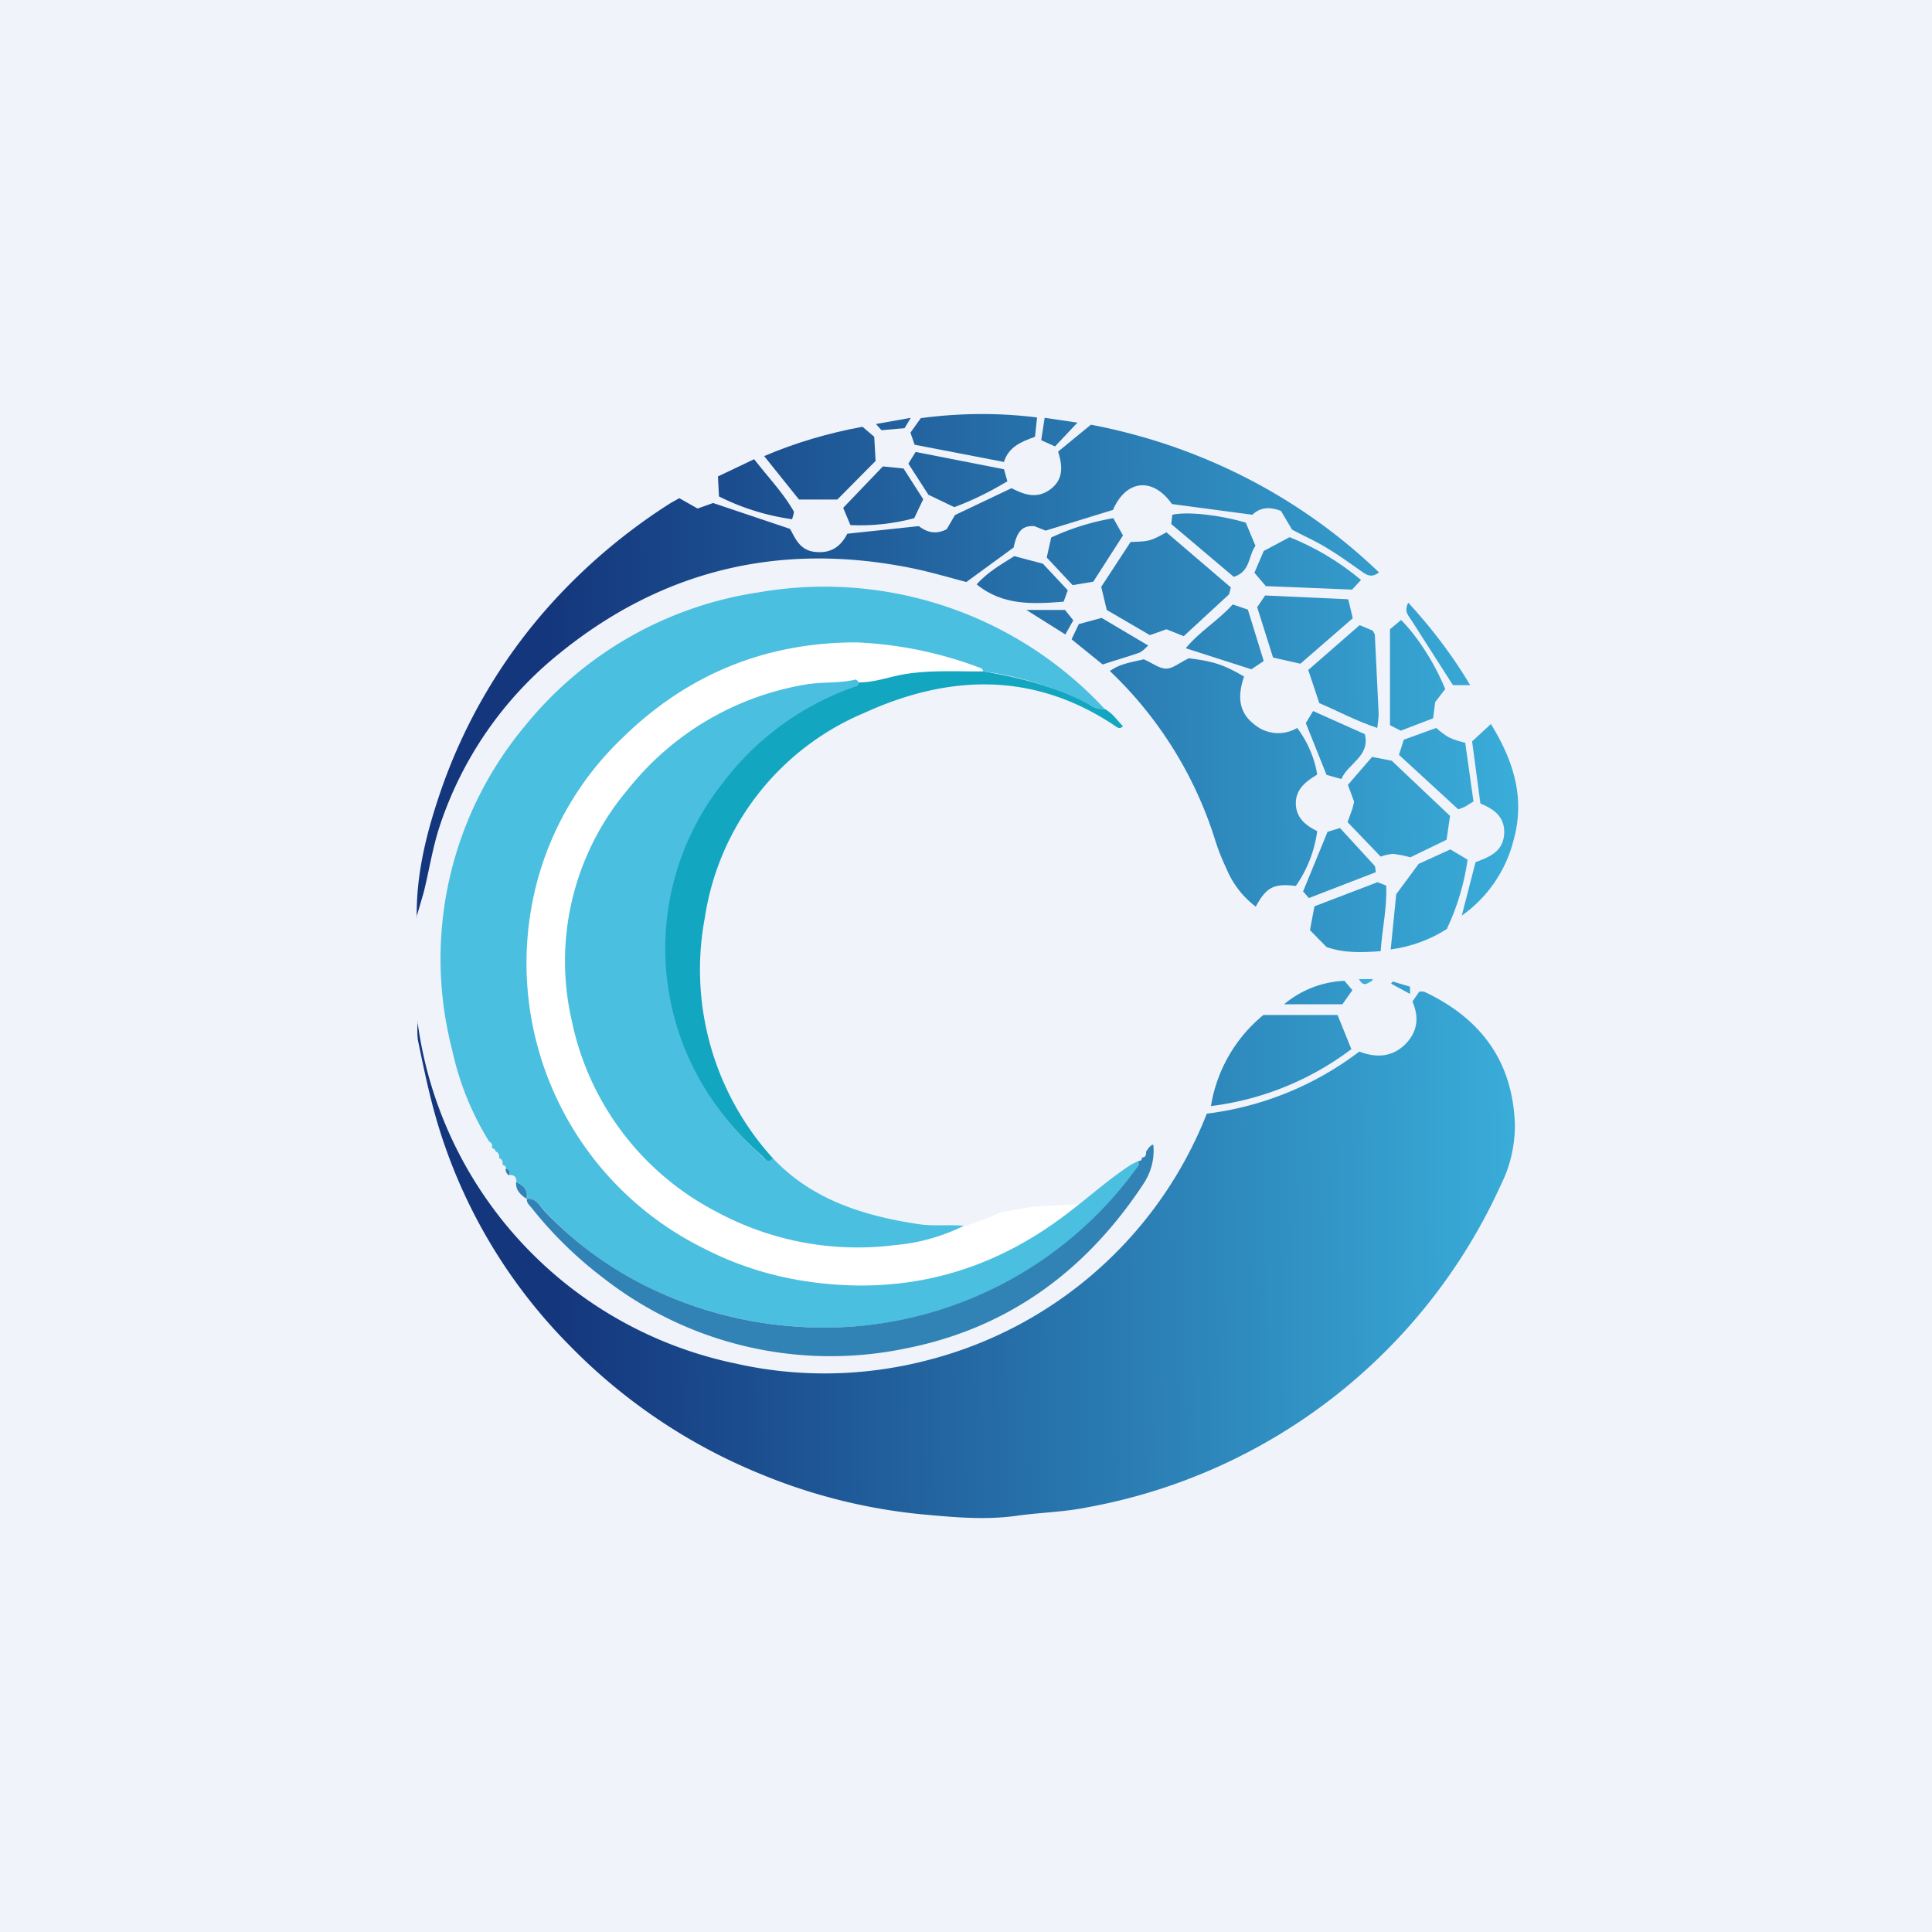 <svg width="56" height="56" viewBox="0 0 56 56" xmlns="http://www.w3.org/2000/svg"><path fill="#F0F3FA" d="M0 0h56v56H0z"/><path d="M12.08 26.6c-.02-1.21.26-2.37.64-3.51a15.8 15.8 0 0 1 3.42-5.77 16.8 16.8 0 0 1 3.3-2.74l.25-.14.53.3.45-.16 2.23.75c.14.24.27.64.76.67.45.04.72-.18.9-.53l2.07-.22c.18.13.44.28.81.09l.24-.41 1.64-.78c.35.18.73.33 1.13.03.38-.29.35-.67.22-1.09l.95-.78c3.16.6 6.06 2.08 8.35 4.28-.24.19-.39.05-.55-.06-.31-.22-.62-.44-.95-.64-.32-.2-.67-.35-1.02-.54l-.32-.54c-.38-.15-.64-.07-.83.11l-2.33-.31c-.55-.78-1.32-.72-1.71.17l-1.95.6-.33-.13c-.35-.02-.5.15-.6.62l-1.37 1c-.53-.14-1.07-.3-1.62-.41-3.81-.76-7.22.07-10.2 2.5a10.74 10.74 0 0 0-3.44 4.97c-.21.63-.31 1.3-.47 1.94l-.21.72.01.01Z" fill="url(#a0z5brg4w)"/><path d="M37.56 25.68c-.64-.08-.86.04-1.16.6a2.64 2.64 0 0 1-.85-1.1 6.3 6.3 0 0 1-.35-.9 11.49 11.49 0 0 0-3.03-4.83c.3-.22.67-.26.98-.34.24.1.45.27.65.27s.4-.18.66-.3c.71.09 1 .18 1.6.53-.17.5-.2 1.01.3 1.39a1.08 1.08 0 0 0 1.24.1c.3.4.5.86.58 1.35-.3.19-.6.39-.62.8-.01.41.23.65.62.84a3.59 3.59 0 0 1-.62 1.59Z" fill="url(#b0z5brg4w)"/><path d="M35.68 17.02c-.04.13-.04.2-.07.22l-1.3 1.2-.5-.2-.48.17-1.25-.73-.16-.67.85-1.3c.56-.02.56-.02 1.04-.28l1.87 1.6Z" fill="url(#c0z5brg4w)"/><path d="m39.06 23.83.14-.39.05-.2-.18-.49.7-.81.57.11 1.69 1.6-.1.69-1.05.51a3.29 3.29 0 0 0-.5-.1 1.4 1.4 0 0 0-.36.08l-.96-1Z" fill="url(#d0z5brg4w)"/><path d="m25.34 12.66.04.7-1.11 1.12h-1.11l-1.01-1.26c.91-.39 1.87-.67 2.85-.85l.34.29Z" fill="url(#e0z5brg4w)"/><path d="M41.95 26.92c-.5.32-1.05.52-1.64.6l.16-1.6.65-.88.92-.42.5.3c-.1.69-.3 1.37-.6 2Z" fill="url(#f0z5brg4w)"/><path d="m38.24 20.38-.32-.96 1.49-1.3.38.16.06.11.11 2.28c0 .14-.02.29-.04.43-.63-.21-1.16-.5-1.68-.72Z" fill="url(#g0z5brg4w)"/><path d="M43.21 20.98c.65 1.05 1 2.13.67 3.34a3.82 3.82 0 0 1-1.51 2.22l.4-1.55c.4-.15.8-.3.83-.83.02-.5-.31-.71-.69-.87l-.24-1.8.54-.5Z" fill="url(#h0z5brg4w)"/><path d="m37.7 19.24-.8-.18-.46-1.46.23-.34 2.41.11.13.55-1.52 1.32Z" fill="url(#i0z5brg4w)"/><path d="m30.06 12.1-.06.56c-.38.14-.76.28-.9.73l-2.59-.5-.12-.35.3-.42c1.12-.15 2.25-.16 3.37-.02Z" fill="url(#j0z5brg4w)"/><path d="m41.9 19.96-.3.39-.06.47-.94.36-.31-.16v-2.78l.32-.27c.45.45.95 1.2 1.28 2Z" fill="url(#k0z5brg4w)"/><path d="M40.02 27.57c-.55.04-1.06.06-1.57-.12l-.48-.49.13-.69 1.83-.7.25.1c.03.64-.12 1.25-.16 1.9Z" fill="url(#l0z5brg4w)"/><path d="m36.7 17-.34-.4.27-.63.75-.4c.75.3 1.45.72 2.07 1.24l-.26.28-2.48-.1Z" fill="url(#m0z5brg4w)"/><path d="m42.47 21.53.24 1.7-.24.15-.2.08-1.72-1.58.14-.44.94-.34c.11.1.23.19.36.27.15.07.31.12.48.16Z" fill="url(#n0z5brg4w)"/><path d="m29.1 13.6.1.35c-.5.3-1 .55-1.54.75l-.75-.36-.58-.9.21-.34 2.55.5Z" fill="url(#o0z5brg4w)"/><path d="m25.6 13.52.59.06.57.89-.26.55c-.6.16-1.22.23-1.85.2l-.21-.5 1.15-1.2Z" fill="url(#p0z5brg4w)"/><path d="m31.69 16.86-.6.1-.75-.8.13-.58a7.13 7.13 0 0 1 1.8-.56l.28.5-.86 1.34Z" fill="url(#q0z5brg4w)"/><path d="M36.39 15.82c-.21.29-.14.75-.63.9l-1.81-1.53.03-.27c.44-.1 1.4.01 2.13.23l.28.67Z" fill="url(#r0z5brg4w)"/><path d="M28.3 16.95c.32-.37.74-.6 1.1-.83l.83.22.72.77-.12.33c-.88.07-1.76.12-2.52-.5Z" fill="url(#s0z5brg4w)"/><path d="m36.63 19.16-.36.24-1.9-.61c.4-.49.94-.8 1.36-1.27l.44.15.46 1.49Z" fill="url(#t0z5brg4w)"/><path d="m37.94 26.03-.17-.19.71-1.73.36-.11 1 1.09c.03.03.02.09.04.19l-1.94.75Z" fill="url(#u0z5brg4w)"/><path d="M22.96 15.05a6.82 6.82 0 0 1-2.12-.66l-.03-.58 1.05-.5c.4.52.83.96 1.14 1.5.03.04-.01.12-.04.24Z" fill="url(#v0z5brg4w)"/><path d="m38.88 22.58-.43-.12-.6-1.5.21-.35 1.5.67c.16.64-.48.84-.68 1.3Z" fill="url(#w0z5brg4w)"/><path d="m31.06 18.53.21-.44.66-.18 1.35.8c-.1.1-.18.18-.26.21-.34.12-.7.22-1.06.34l-.9-.73Z" fill="url(#x0z5brg4w)"/><path d="M42.62 19.86h-.5a.95.95 0 0 1-.07-.1l-1.15-1.8c-.1-.14-.2-.26-.08-.49.68.74 1.29 1.54 1.8 2.4Z" fill="url(#y0z5brg4w)"/><path d="M29.75 17.68h1.12l.24.3-.23.41-1.13-.71Z" fill="url(#z0z5brg4w)"/><path d="m30.18 12.76.1-.65.95.14-.65.69-.4-.18Z" fill="url(#aa0z5brg4w)"/><path d="m26.4 12.11-.18.3-.67.06-.16-.18 1.01-.18Z" fill="url(#ab0z5brg4w)"/><path d="M12.1 29.6a11.7 11.7 0 0 0 9.21 9.92c1.85.42 3.77.38 5.6-.1a11.85 11.85 0 0 0 8.07-7.14 9.15 9.15 0 0 0 4.42-1.8c.47.18.92.17 1.3-.18.38-.36.45-.79.24-1.27l.2-.29h.13c1.67.78 2.58 2.04 2.64 3.86 0 .6-.13 1.19-.4 1.73a16.38 16.38 0 0 1-11.99 9.36c-.68.14-1.39.15-2.08.25-.89.12-1.77.04-2.65-.04a16.35 16.35 0 0 1-4.78-1.19 16.37 16.37 0 0 1-5.5-3.71 15.4 15.4 0 0 1-3.94-6.84c-.18-.67-.32-1.35-.46-2.03a2.67 2.67 0 0 1 0-.53Z" fill="url(#ac0z5brg4w)"/><path d="M36.62 29.42h2.15l.4.99a8.48 8.48 0 0 1-4.07 1.65 4.3 4.3 0 0 1 1.52-2.64Z" fill="url(#ad0z5brg4w)"/><path d="M37.22 29.11a2.9 2.9 0 0 1 1.75-.68l.23.27-.29.41h-1.7Z" fill="url(#ae0z5brg4w)"/><path d="m40.37 28.45.5.15v.21l-.55-.3.05-.06Z" fill="url(#af0z5brg4w)"/><path d="M39.4 28.38h.39l-.02.05c-.12.05-.24.21-.38-.05Z" fill="#3AAEDA"/><path d="M24.62 20.33c.09 0 4.48-.76 4.48-.76s-.68-1.01-.97-1.07c-.3-.06-6.8-.52-6.9-.52-.09 0-4.04 2.35-4.04 2.35s-1.65 2.5-1.65 2.6c0 .08-1.14 4.56-1.12 5.1.01.53.55 4.63.7 4.78.15.15 4.8 3.48 4.8 3.48l3.56 1.36 3.39.13 2.72-.83 2.28-2.08-1.9.1-.97.17c-.34.16-.7.3-1.06.4-1.62.35-3.89.4-4.03.4a7.7 7.7 0 0 1-1.53-.38c-.24-.13-1.6-.43-1.6-.43l-.3-.65s-.47-1.14-.53-1.2c-.06-.06-.21-2.95-.24-3.02-.03-.07-.12-1.84-.15-1.93-.03-.09-.72-1.29-.7-1.46.04-.17 1.33-2.55 1.39-2.73.06-.17.09-1.6.18-1.68.09-.1 2.72-1.55 2.87-1.75.15-.2 1.32-.38 1.32-.38Z" fill="#fff"/><path d="M14.18 33.09a8.36 8.36 0 0 1-1.07-2.64 10.53 10.53 0 0 1 2.1-9.4 10.75 10.75 0 0 1 6.78-3.88 11.08 11.08 0 0 1 10.03 3.38.74.74 0 0 1-.46-.14 9.56 9.56 0 0 0-3.06-.95c-.01-.07-.07-.1-.14-.12a11.42 11.42 0 0 0-3.54-.72c-2.66 0-4.94.95-6.81 2.8a8.93 8.93 0 0 0-2.65 5.15 9.22 9.22 0 0 0 5.07 9.63c1.03.53 2.16.86 3.32.99 2.6.3 4.92-.35 6.99-1.87.69-.5 1.32-1.09 2.04-1.56l.22-.11a.22.22 0 0 1-.04.22 11.19 11.19 0 0 1-9.9 4.58c-1.46-.1-2.88-.48-4.2-1.1a10.37 10.37 0 0 1-3.08-2.26c-.14-.14-.24-.37-.51-.34.05-.25-.1-.4-.3-.49 0-.13-.05-.21-.2-.2 0-.08 0-.16-.1-.19a.1.1 0 0 0-.03-.07.11.11 0 0 0-.07-.03c0-.08 0-.17-.1-.2v.01c0-.08 0-.17-.1-.2a.13.13 0 0 0-.03-.06.14.14 0 0 0-.07-.04l-.01-.02v-.03c.01-.03 0-.06-.01-.08a.16.16 0 0 0-.07-.06Z" fill="#4BBFDF"/><path d="M22.4 33.57c1.13 1.2 2.62 1.67 4.21 1.91.43.07.88.01 1.33.05-.63.31-1.3.5-2 .56a8.6 8.6 0 0 1-5.16-.96 8.08 8.08 0 0 1-4.21-5.56 7.7 7.7 0 0 1 1.64-6.7 8.33 8.33 0 0 1 5.15-3.03c.48-.08.96-.03 1.43-.14.03-.01.08.05.11.08a.33.33 0 0 1-.21.18 8.2 8.2 0 0 0-3.7 2.69 7.75 7.75 0 0 0-.48 9c.43.7.97 1.32 1.58 1.86.09.08.17.25.3.06Z" fill="#4BBFDF"/><path d="M22.4 33.57c-.14.19-.22.02-.3-.06a8.43 8.43 0 0 1-1.6-1.85 7.75 7.75 0 0 1 .48-9.01 8.2 8.2 0 0 1 3.84-2.76.33.33 0 0 0 .08-.11c.42 0 .82-.14 1.22-.22.79-.15 1.59-.09 2.38-.1 1.06.18 2.1.44 3.06.95.13.1.3.15.46.14.23.12.36.33.53.5-.1.1-.17.03-.23-.01-2.34-1.57-4.8-1.5-7.26-.38a7.68 7.68 0 0 0-4.63 5.94 8.13 8.13 0 0 0 1.97 6.97Z" fill="#13A6C0"/><path d="M15.27 34.75c.27-.03.37.2.5.34.88.93 1.93 1.7 3.1 2.26 1.3.62 2.73 1 4.18 1.1a11.19 11.19 0 0 0 9.96-4.68l-.01-.12H33c.07 0 .1-.03.1-.1.12 0 .12-.09.12-.17.06-.08.1-.17.2-.2h.01c.04.4-.06.78-.27 1.11-1.64 2.5-3.9 4.21-6.93 4.8a10.7 10.7 0 0 1-8.76-2.06A11.56 11.56 0 0 1 15.4 35c-.06-.07-.14-.14-.13-.25ZM14.96 34.26c.22.1.36.24.3.49-.17-.12-.32-.25-.3-.49ZM14.66 33.87c.12.03.12.11.1.2a.17.17 0 0 1-.08-.08.16.16 0 0 1-.02-.12Z" fill="#3183B6"/><defs><linearGradient id="a0z5brg4w" x1="44.15" y1="19.21" x2="12.71" y2="19.58" gradientUnits="userSpaceOnUse"><stop stop-color="#3AAEDA"/><stop offset=".9" stop-color="#14367C"/></linearGradient><linearGradient id="b0z5brg4w" x1="44.18" y1="22.58" x2="12.75" y2="22.95" gradientUnits="userSpaceOnUse"><stop stop-color="#3AAEDA"/><stop offset=".9" stop-color="#14367C"/></linearGradient><linearGradient id="c0z5brg4w" x1="44.12" y1="16.82" x2="12.68" y2="17.19" gradientUnits="userSpaceOnUse"><stop stop-color="#3AAEDA"/><stop offset=".9" stop-color="#14367C"/></linearGradient><linearGradient id="d0z5brg4w" x1="44.19" y1="23.35" x2="12.76" y2="23.72" gradientUnits="userSpaceOnUse"><stop stop-color="#3AAEDA"/><stop offset=".9" stop-color="#14367C"/></linearGradient><linearGradient id="e0z5brg4w" x1="44.08" y1="13.21" x2="12.64" y2="13.57" gradientUnits="userSpaceOnUse"><stop stop-color="#3AAEDA"/><stop offset=".9" stop-color="#14367C"/></linearGradient><linearGradient id="f0z5brg4w" x1="44.22" y1="26.03" x2="12.79" y2="26.4" gradientUnits="userSpaceOnUse"><stop stop-color="#3AAEDA"/><stop offset=".9" stop-color="#14367C"/></linearGradient><linearGradient id="g0z5brg4w" x1="44.15" y1="19.57" x2="12.72" y2="19.93" gradientUnits="userSpaceOnUse"><stop stop-color="#3AAEDA"/><stop offset=".9" stop-color="#14367C"/></linearGradient><linearGradient id="h0z5brg4w" x1="44.2" y1="23.75" x2="12.76" y2="24.11" gradientUnits="userSpaceOnUse"><stop stop-color="#3AAEDA"/><stop offset=".9" stop-color="#14367C"/></linearGradient><linearGradient id="i0z5brg4w" x1="44.13" y1="18.18" x2="12.7" y2="18.54" gradientUnits="userSpaceOnUse"><stop stop-color="#3AAEDA"/><stop offset=".9" stop-color="#14367C"/></linearGradient><linearGradient id="j0z5brg4w" x1="44.07" y1="12.53" x2="12.63" y2="12.89" gradientUnits="userSpaceOnUse"><stop stop-color="#3AAEDA"/><stop offset=".9" stop-color="#14367C"/></linearGradient><linearGradient id="k0z5brg4w" x1="44.15" y1="19.54" x2="12.72" y2="19.9" gradientUnits="userSpaceOnUse"><stop stop-color="#3AAEDA"/><stop offset=".9" stop-color="#14367C"/></linearGradient><linearGradient id="l0z5brg4w" x1="44.23" y1="26.53" x2="12.8" y2="26.89" gradientUnits="userSpaceOnUse"><stop stop-color="#3AAEDA"/><stop offset=".9" stop-color="#14367C"/></linearGradient><linearGradient id="m0z5brg4w" x1="44.11" y1="16.26" x2="12.68" y2="16.63" gradientUnits="userSpaceOnUse"><stop stop-color="#3AAEDA"/><stop offset=".9" stop-color="#14367C"/></linearGradient><linearGradient id="n0z5brg4w" x1="44.18" y1="22.26" x2="12.75" y2="22.62" gradientUnits="userSpaceOnUse"><stop stop-color="#3AAEDA"/><stop offset=".9" stop-color="#14367C"/></linearGradient><linearGradient id="o0z5brg4w" x1="44.08" y1="13.71" x2="12.65" y2="14.08" gradientUnits="userSpaceOnUse"><stop stop-color="#3AAEDA"/><stop offset=".9" stop-color="#14367C"/></linearGradient><linearGradient id="p0z5brg4w" x1="44.09" y1="14.17" x2="12.65" y2="14.53" gradientUnits="userSpaceOnUse"><stop stop-color="#3AAEDA"/><stop offset=".9" stop-color="#14367C"/></linearGradient><linearGradient id="q0z5brg4w" x1="44.11" y1="15.85" x2="12.67" y2="16.22" gradientUnits="userSpaceOnUse"><stop stop-color="#3AAEDA"/><stop offset=".9" stop-color="#14367C"/></linearGradient><linearGradient id="r0z5brg4w" x1="44.1" y1="15.71" x2="12.67" y2="16.07" gradientUnits="userSpaceOnUse"><stop stop-color="#3AAEDA"/><stop offset=".9" stop-color="#14367C"/></linearGradient><linearGradient id="s0z5brg4w" x1="44.12" y1="16.64" x2="12.68" y2="17.01" gradientUnits="userSpaceOnUse"><stop stop-color="#3AAEDA"/><stop offset=".9" stop-color="#14367C"/></linearGradient><linearGradient id="t0z5brg4w" x1="44.14" y1="18.37" x2="12.7" y2="18.74" gradientUnits="userSpaceOnUse"><stop stop-color="#3AAEDA"/><stop offset=".9" stop-color="#14367C"/></linearGradient><linearGradient id="u0z5brg4w" x1="44.21" y1="24.95" x2="12.78" y2="25.31" gradientUnits="userSpaceOnUse"><stop stop-color="#3AAEDA"/><stop offset=".9" stop-color="#14367C"/></linearGradient><linearGradient id="v0z5brg4w" x1="44.08" y1="13.95" x2="12.65" y2="14.31" gradientUnits="userSpaceOnUse"><stop stop-color="#3AAEDA"/><stop offset=".9" stop-color="#14367C"/></linearGradient><linearGradient id="w0z5brg4w" x1="44.17" y1="21.53" x2="12.74" y2="21.9" gradientUnits="userSpaceOnUse"><stop stop-color="#3AAEDA"/><stop offset=".9" stop-color="#14367C"/></linearGradient><linearGradient id="x0z5brg4w" x1="44.14" y1="18.45" x2="12.7" y2="18.81" gradientUnits="userSpaceOnUse"><stop stop-color="#3AAEDA"/><stop offset=".9" stop-color="#14367C"/></linearGradient><linearGradient id="y0z5brg4w" x1="44.14" y1="18.64" x2="12.71" y2="19.01" gradientUnits="userSpaceOnUse"><stop stop-color="#3AAEDA"/><stop offset=".9" stop-color="#14367C"/></linearGradient><linearGradient id="z0z5brg4w" x1="44.13" y1="17.88" x2="12.7" y2="18.25" gradientUnits="userSpaceOnUse"><stop stop-color="#3AAEDA"/><stop offset=".9" stop-color="#14367C"/></linearGradient><linearGradient id="aa0z5brg4w" x1="44.07" y1="12.37" x2="12.63" y2="12.74" gradientUnits="userSpaceOnUse"><stop stop-color="#3AAEDA"/><stop offset=".9" stop-color="#14367C"/></linearGradient><linearGradient id="ab0z5brg4w" x1="44.06" y1="12.09" x2="12.63" y2="12.46" gradientUnits="userSpaceOnUse"><stop stop-color="#3AAEDA"/><stop offset=".9" stop-color="#14367C"/></linearGradient><linearGradient id="ac0z5brg4w" x1="44.34" y1="36.27" x2="12.91" y2="36.63" gradientUnits="userSpaceOnUse"><stop stop-color="#3AAEDA"/><stop offset=".9" stop-color="#14367C"/></linearGradient><linearGradient id="ad0z5brg4w" x1="44.28" y1="30.65" x2="12.84" y2="31.02" gradientUnits="userSpaceOnUse"><stop stop-color="#3AAEDA"/><stop offset=".9" stop-color="#14367C"/></linearGradient><linearGradient id="ae0z5brg4w" x1="44.26" y1="28.71" x2="12.82" y2="29.08" gradientUnits="userSpaceOnUse"><stop stop-color="#3AAEDA"/><stop offset=".9" stop-color="#14367C"/></linearGradient><linearGradient id="af0z5brg4w" x1="44.25" y1="28.59" x2="12.82" y2="28.96" gradientUnits="userSpaceOnUse"><stop stop-color="#3AAEDA"/><stop offset=".9" stop-color="#14367C"/></linearGradient></defs></svg>
